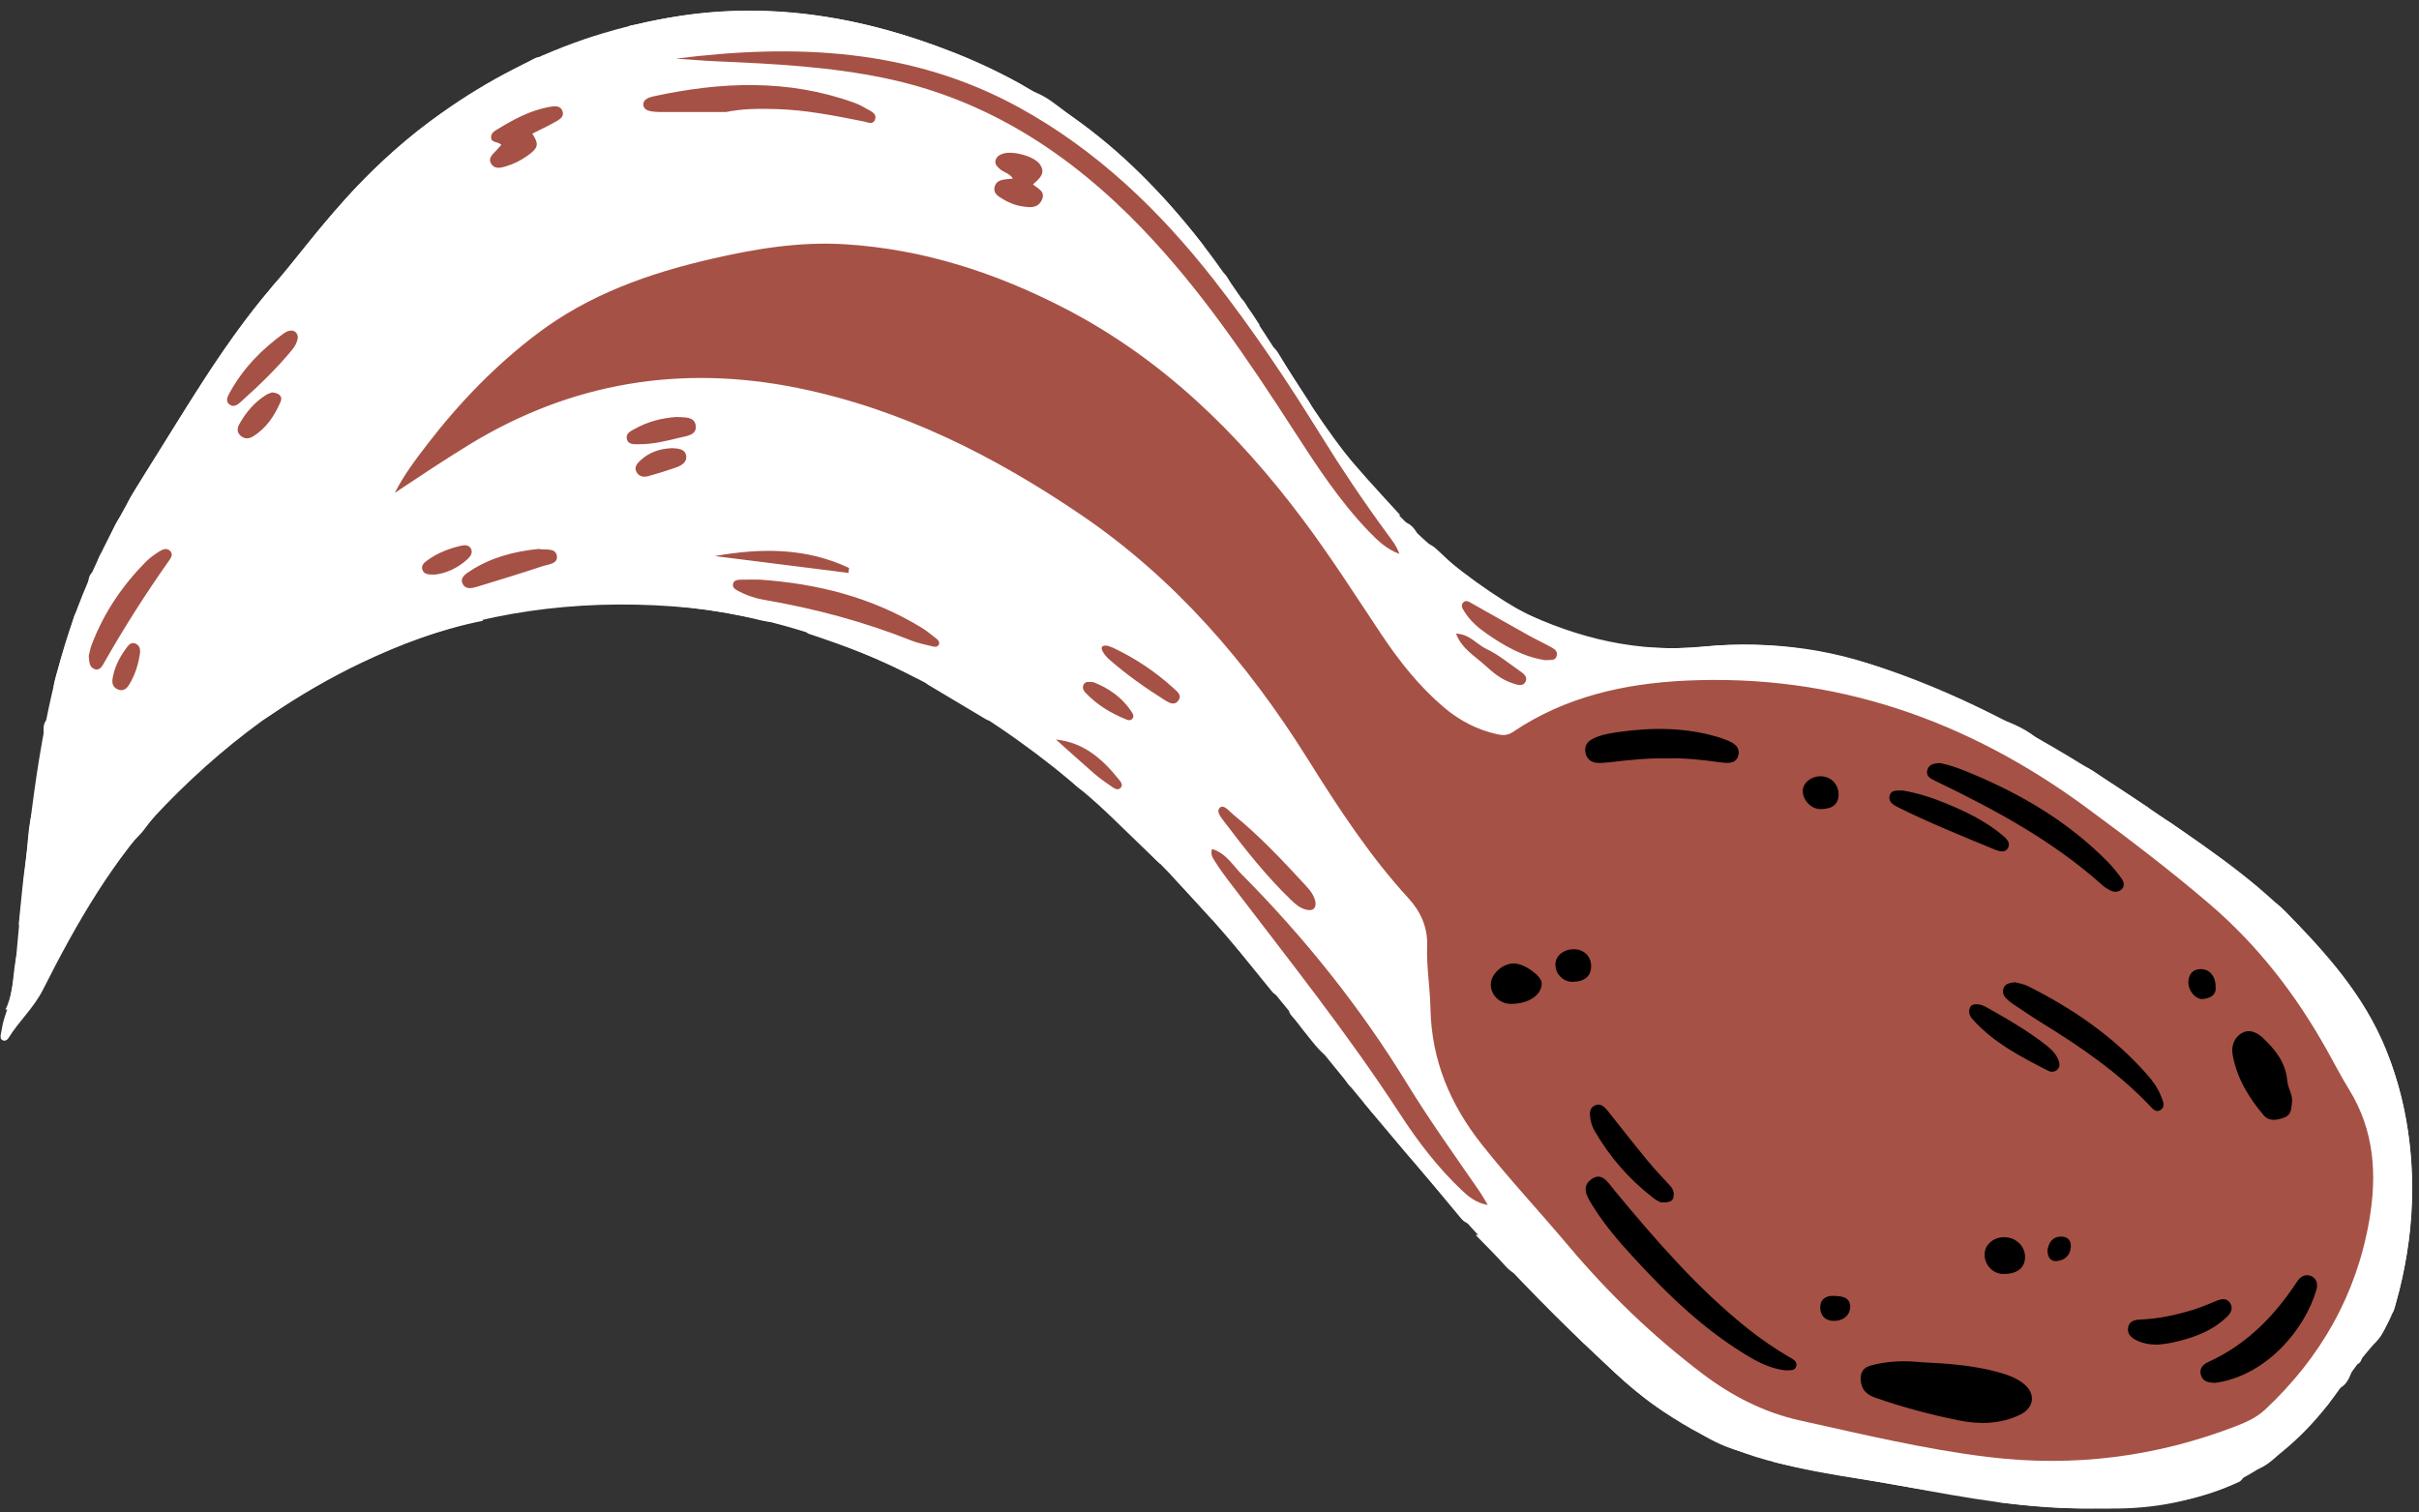 <?xml version="1.0" encoding="UTF-8" standalone="no"?><svg xmlns="http://www.w3.org/2000/svg" xmlns:xlink="http://www.w3.org/1999/xlink" fill="#000000" height="313.6" preserveAspectRatio="xMidYMid meet" version="1" viewBox="-0.1 -2.2 501.5 313.6" width="501.5" zoomAndPan="magnify"><rect x="-0.1" y="-2.2" width="501.5" height="313.6" fill="#333333" stroke="none"/><g id="change1_1"><path d="M496.54,268.17c-0.98,3.45-2.8,6.43-5.2,9.17c-3.16,3.6-5.69,7.71-8.63,11.51 c-12.1,15.63-28.07,22.49-47.59,21.72c-0.4-0.02-0.79,0-1.19,0c-13.28,0.3-26.24-2.15-39.21-4.53c-8.74-1.6-17.54-2.81-26.2-4.86 c-12.78-3.04-23.63-9.5-33.26-18.24c-18.11-16.43-34.37-34.57-50.02-53.33c-12.07-14.46-23.53-29.42-36.13-43.43 c-16.96-18.85-35.74-35.47-58.38-47.32c-16.07-8.41-33.03-13.98-51.19-15.31c-41.6-3.04-76.48,11.52-105.28,41.11 c-10.83,11.13-18.51,24.61-25.47,38.4c-1.9,3.76-4.96,6.48-7.1,9.95c-0.24,0.4-0.68,0.74-1.21,0.52c-0.55-0.23-0.49-0.81-0.41-1.24 c0.23-1.24,0.42-2.52,0.84-3.7c2.11-6,2.27-12.29,2.91-18.52c1.96-18.79,3.61-37.64,8.75-55.93c4.05-14.42,10.73-27.63,18.71-40.26 c7.89-12.49,15.35-25.27,24.98-36.57c6.9-8.1,13.21-16.72,20.9-24.14c17.9-17.28,39.01-28.24,63.64-32.06 c19.51-3.02,38.24,0.34,56.5,7.44c22.67,8.81,40.25,23.88,54.46,43.29c7.33,10.01,13.74,20.63,20.6,30.95 c10.48,15.77,23.34,29.47,39.38,39.61c12.51,7.91,26.53,10.93,41.47,9.46c13.97-1.37,27.48,0.93,40.68,5.76 c18.11,6.62,34.57,16.24,50.43,27.01c10.91,7.4,21.98,14.62,31.25,24.13c8.19,8.41,15.69,17.37,19.73,28.63 C501.29,234.16,501.4,251.12,496.54,268.17z" fill="#ffffff"/></g><g id="change2_1"><path d="M125.45,4.84c-0.02,0-0.05,0.01-0.07,0.01c0.01-0.01,0.03-0.03,0.04-0.04L125.45,4.84z M499.87,247.35c-0.24,7.08-1.33,14.01-3.28,20.81c-0.23,0.81-0.34,1.68-1.03,2.28c-1.14,2.83-2.13,5.72-5.26,7.18 c-1,0.46-0.29,2.29-1.51,2.98c-0.07-0.02-0.26-0.02-0.3-0.1c-1.74-3.59-3.36-4.5-7.54-4.26c-0.68,0.04-1.32,0.04-1.17,1.01 c0.21,1.33-0.23,3.04,1.74,3.43c2.01,0.4,4.05,0.7,6.08,1.04c-1.04,3.34-2.2,4.31-5.53,4.64c-0.31,0.03-0.67-0.02-0.69,0.43 c-0.02,0.51,0.19,1.11,0.62,1.18c1.37,0.19,0.81,0.76,0.32,1.3c-1.38,1.54-2.73,3.1-4.18,4.56c-1.05,1.06-2.43,0.49-3.64,0.37 c-7.42-0.74-14.84-1.6-22.26-2.33c-8.22-0.8-16.44-1.62-24.67-2.22c-11.72-0.87-23.45-1.75-35.22-1.55c-0.93,0.02-1.87,0-2.81,0.19 c28.38,2.49,56.79,4.57,85.52,8.56c-2.83,2.4-4.89,5.34-8.45,5.97c-1.56,0.28-1.38,1.74-2.56,2.29c-3.49,1.62-7.06,2.86-10.81,3.64 c-13.12,2.73-26.28,2.1-39.46,0.52c9.72-0.24,19.41,0.83,29.13,0.7c-3.86-1.06-7.85-0.9-11.77-1.23 c-6.01-0.51-12.07-1.12-18.08-0.91c-9.23,0.32-18.06-1.9-27.04-3.27c-6.26-0.96-12.51-2.04-18.71-3.69 c0.66-0.76,1.68,0.13,2.7-1.21c-6.58,0.41-12.26-1.25-17.6-4.61c1.74-0.73,3.9,0.93,5.39-1.42c-2.63-0.25-5.1-0.47-7.57-0.72 c-0.7-0.07-1.5-0.03-2.08-0.36c-6.63-3.69-12.23-8.66-17.82-14.36c4.27,0.34,8.09,0.67,11.92,0.93c4.59,0.32,9.18,0.62,13.78,0.84 c11.18,0.54,22.32,1.4,33.43,2.77c2.28,0.28,4.58,0.32,6.87,0.47c5.83,0.4,11.65,0.8,17.48,1.2c-5.82-0.74-11.6-1.81-17.47-1.95 c-10.24-1.31-20.53-2.09-30.81-2.89c-11.71-0.91-23.44-1.68-35.16-2.51c-0.9-0.06-1.73-0.26-2.38-0.94 c-3.91-4.06-7.81-8.12-11.84-12.31c2.09-0.16,4.3-0.33,6.51-0.5c0-0.15,0.01-0.3,0.01-0.45c-1.92-0.15-3.85-0.49-5.76-0.39 c-2.11,0.11-3.6-0.64-4.96-2.18c-1.82-2.07-3.81-3.99-6.12-6.38c7.74-0.34,14.95,0.14,22.42-0.46c-1.02-1.31-2.05-1-2.95-1.03 c-6.35-0.23-12.7-0.43-19.06-0.62c-1.3-0.04-2.48-0.18-3.41-1.3c-5.21-6.3-10.47-12.57-15.7-18.86c-0.14-0.16-0.18-0.4-0.25-0.56 c0.71-1.15,3.08-0.02,2.82-1.48c-0.22-1.23-2.04-0.24-3.08-0.15c-2.02,0.16-2.42-1.41-3.96-2.94c6.71-0.4,12.77-0.77,18.83-1.13 c-0.02-0.17-0.03-0.34-0.05-0.52c-6.22-0.36-12.45-0.76-18.67-1.07c-2.73-0.14-2.73-0.05-4.46-2.83c3.86,0.29,7.53,0.55,11.2,0.43 c4.7,0.69,9.45,0.63,14.17,0.92c6.41,0.39,12.82,0.68,19.22,1.06c1.43,0.09,2.84,0.52,4.49,0.22c-1.21-0.93-2.36-1.24-3.67-1.29 c-11.41-0.44-22.81-0.93-34.22-1.4c-0.38-0.39-1.08-0.77-1.1-1.19c-0.16-2.77-2.06-2.14-3.71-2c-9.05,0.77-9.05,0.78-14.62-6.28 c-0.74-0.93-1.43-1.91-2.23-2.79c-1.28-1.39-0.54-1.8,0.86-2.02c3.16-0.51,6.31-1.05,9.42-1.81c-4.04-0.18-8.08-0.37-12.12-0.54 c-0.87-0.04-1.69,0.02-2.35-0.8c-3.44-4.24-6.92-8.44-10.39-13.01c4.36,2.87,7.43-1.76,11.37-1.39c-0.66-0.81-1.43-0.73-2.18-0.71 c-3.25,0.1-6.5,0.18-9.75,0.33c-0.67,0.03-1.29,0.06-1.76-0.45c-2.73-2.96-5.45-5.93-8.32-9.06c0.77-0.2,1.28-0.33,1.83-0.47 c-0.46-0.99-1.5-1.08-2.31-1.49c-0.63-0.32-1.46,0.02-2.03-0.53c-4.03-3.9-8.06-7.8-12.14-11.75c1.28-0.89,2.72-0.39,4.02-0.96 c-1.09-0.69-2.17-1.36-3.35-1.17c-2.69,0.43-4.44-0.95-6.28-2.61c-3.76-3.4-7.83-6.43-11.98-9.72c2.35,0,4.7,0,7.05,0 c-3.24-2.3-6.45-4.31-10.53-3.26c-0.94,0.24-1.87,0.18-2.75-0.35c-3.87-2.33-7.75-4.64-11.63-6.94c-0.42-0.25-0.77-0.52-0.8-1.05 c-0.75-0.22-1.56-0.34-2.24-0.7c-6.95-3.7-14.3-6.4-21.74-8.89c-0.3-0.1-0.62-0.15-0.68-0.71c1.11-0.08,2.22-0.16,3.65-0.27 c-2.94-2.06-5.75-2.83-8.96-1.85c-1.3,0.4-2.61,0.34-3.97,0.01c-9.91-2.42-19.98-3.53-30.19-3.62c8.16-0.77,16.33-1.54,24.41-2.3 c-4.12-3.54-8.83-3.25-13.77-2.56c-7.84,1.09-15.73,1.85-23.6,2.77c-2.99,0.35-5.98,0.7-8.95,1.14c-2.6,0.38-4.58,1.97-6.5,3.62 c-0.3,0.78,0.94,0.37,0.79,1.03c-8.76,1.73-17.05,4.86-25.08,8.68c-6.6,3.14-12.9,6.82-18.95,10.91c-0.58,0.39-1.24,0.68-1.86,1.02 c-0.16,0.05-0.33,0.09-0.49,0.14c0.08-0.12,0.17-0.25,0.25-0.37c0,0,0,0,0,0c0.41-0.54,0.82-1.08,1.22-1.63 c0.15-0.16,0.3-0.33,0.44-0.49c0.14-0.19,0.28-0.37,0.41-0.56c0.19-0.06,0.48-0.15,0.29-0.38c-0.18-0.21-0.34,0.03-0.41,0.23 c-0.17,0.15-0.34,0.3-0.51,0.45c-0.18,0.14-0.36,0.28-0.54,0.42c-3.68,2.88-7.2,5.92-10.23,9.51c-0.86,1.02-1.84,1.99-2.89,2.81 c-4.48,3.5-8.29,7.64-11.59,12.23c-2.28,3.17-5.79,4.98-8.24,8c-6.98,8.6-12.74,17.99-18.4,27.46c-0.46,0.76-0.53,1.87-2.37,2.23 c2.23-4.5,1.22-9.31,3.05-13.54c3.69-8.51,7.55-16.93,11.33-25.4c0.27-0.61,0.82-1.16,0.64-2c-1.57,0.42-2.52,1.3-3.19,2.81 c-3.05,6.86-5.9,13.8-9.09,20.71c0.48-4.49,0.82-9,1.47-13.47c0.66-4.51,0.35-9.22,2.65-13.43c2.19-4.02,4.19-8.13,5.83-12.65 c-0.98,0.07-1.75,0.14-2.53,0.18c-0.77,0.04-2.09,0.89-2.17-0.19c-0.1-1.28-0.4-3.2,1.71-3.69c1.39-0.32,2.79-0.59,4.17-0.97 c1.22-0.33,2.68-0.64,0.85-2.21c-0.85-0.73-0.3-1.61-0.01-2.57c-0.6,0-1.06-0.05-1.51,0.01c-3.55,0.44-3.63,0.42-2.62-3.14 c1.12-3.97,2.45-7.88,3.61-11.84c0.39-1.31,1.16-1.94,2.47-2.19c2.41-0.46,4.79-1.18,7.22-1.48c3.46-0.43,5.9-2.29,7.94-5.1 c-3.47,0.47-7.12,0.01-10.2,2.26c-1.05,0.77-3.99,0.72-4.29-0.32c-0.32-1.12,0.18-2.48,1.39-2.92c1.25-0.46,0.01-0.72,0.08-0.93 c0.56-1.69,0.92-3.48,3.2-3.96c1.49-0.31,3.46,0.18,4.32-1.77c0.05-0.12,0.09-0.23,0.14-0.34c-0.1,0.05-0.21,0.11-0.31,0.16 c-1.52,0.17-3.03,0.34-4.81,0.53c0.94-2.05,1.6-3.88,2.95-5.34c2.54-0.55,5.19-0.64,7.59-1.78c-2.46-0.13-4.77,0.82-7.18,0.97 c0.85-2.42,2.34-4.49,3.69-6.62c8.38-13.27,16.12-26.97,26.33-39.01c1.06-1.25,1.86-2.75,3.87-2.76c0.74,0,1.43-0.63,1.84-1.38 c-0.31-0.76-1.2,0.02-1.59-0.67c9.78-12.72,20.33-24.68,34.02-33.51c5.14-3.32,10.38-6.41,15.82-9.19 c0.75-0.38,1.47-0.93,2.39-0.84c-0.19,0.39-0.39,0.78-0.61,1.22c1.75,0.59,2.86-0.52,3.96-1.48c2.88-2.51,6.24-3.93,9.98-4.48 c-1.34,1.17-2.67,2.34-4.01,3.51c-0.18,0.19-0.37,0.38-0.55,0.58c0.37,0.3,0.66,0.1,0.94-0.15c3.03-1.16,6.06-2.32,9.14-3.5 c0.1-0.92-1.3-0.9-1.04-1.61c0.27-0.76,1.18-0.65,1.84-0.81c20.8-5.05,41.15-3.17,61.14,4.04c6.5,2.34,12.82,5.1,18.97,8.51 c-0.78,0.74-1.76,0.07-2.8,0.9c5.79-0.9,9.24,2.92,13.06,5.59c10.38,7.23,19.09,16.25,26.86,26.2c0.92,1.18,1.45,2.39,0.45,3.66 c-0.94,1.19-2.24,0.97-3.48,0.39c-3.04-1.41-6.06-2.92-10.03-1.3c2.97,1.11,5.29,2.88,8.32,2.82c1.91-0.04,3.84,0.08,5.71-0.21 c2.99-0.47,4.34,1.14,5.32,3.66c-0.8,0.19-1.54,0.37-2.75,0.66c1.34,0.93,2.36,1.46,3.63,1.53c1.56,0.08,1.92,1.51,2.66,2.49 c0.75,1,1.4,2.08,2.27,3.4c-3.73,0.47-7.19,0.7-10.69,0.92c3.74,1.43,7.19,3.73,11.44,3.25c1.41-0.16,2.35,0.36,3.11,1.64 c2,3.34,4.11,6.61,6.24,9.87c0.93,1.42,0.84,2.06-1.04,2.11c-2.61,0.07-5.25-0.1-8.56,0.71c4.84,1.73,8.28,5.18,13.22,5.05 c0.81-0.02,1.54,0.04,2.12,0.77c4.08,5.06,8.49,9.83,13.31,15.08c-10.43,0.39-20.36,0.76-30.67,1.15c1.9,1.26,2.32,1.25,6.14,1.08 c8.01-0.35,16.03-0.57,24.04-0.94c1.84-0.08,2.93,0.69,3.92,2.36c-8.88,0.32-17.54,0.64-26.49,0.96c1.34,1.41,2.73,1.17,4.05,1.17 c7.63-0.03,15.26-0.05,22.89-0.15c1.46-0.02,2.57,0.41,3.62,1.4c1.93,1.83,3.96,3.55,5.8,5.86c-14.25,0-28.51,0-42.76,0 c-0.02,0.22-0.05,0.45-0.07,0.67c3.64,1.36,6.89,3.43,11.31,2.85c6.36-0.84,12.82-0.87,19.24-1.26c4.28-0.26,8.56-0.45,12.82-0.85 c1.85-0.17,3.23,0.32,4.75,2.05c-10.99,0.63-21.61,1.23-32.39,1.85c0.9,0.65,1.77,0.39,2.57,0.4c10.73,0.12,21.46,0.22,32.18,0.28 c1.39,0.01,2.61,0.31,3.87,0.92c12.02,5.76,24.5,8.77,38.02,7.47c14.34-1.37,28.36,0.47,41.77,6.34 c-39.24-2.41-78.4-4.87-117.69-4.2c0.79,0,1.57,0,2.36,0c13.43,0.05,26.84,0.69,40.23,1.58c7.35,0.49,14.66,1.51,21.98,2.33 c0.62,0.07,1.55,0.18,1.75,0.57c1.42,2.76,4.07,2.02,6.23,2.14c16.41,0.92,32.79,2.18,49.15,3.76c0.75,0.07,1.49,0.37,1.91-0.76 c0.5-1.37,1.87-1.35,2.83-0.83c5.9,3.19,12.99,3.56,18.4,7.87c0.34,0.28,0.77,0.46,1.41,0.83c-2.25,0.54-4.13-0.44-6.25-0.18 c2.7,2.56,5.52,4.23,9.16,4.18c3.09-0.04,5.86,0.86,8.42,2.72c3.33,2.41,6.84,4.56,10.83,7.19c-3.66-0.33-6.64-0.61-9.99-0.91 c1.19,1.38,2.31,1.9,3.74,1.98c2.22,0.12,4.43,0.38,6.65,0.57c1.62,0.14,3.05,0.65,4.39,1.62c5.98,4.28,12.03,8.45,17.91,13.31 c-2.25,0.69-4.24-0.42-6.45-0.1c1.09,1.36,2.51,1.24,3.71,1.22c3.32-0.07,5.81,1.2,8.13,3.6c6.69,6.94,13.23,13.98,17.9,22.49 C498.02,221.07,500.32,233.9,499.87,247.35z M22.24,115.39c-0.12-0.19-0.19-0.38-0.23-0.37c-0.28,0.04-0.55,0.12-0.82,0.19 c0.05,0.11,0.11,0.3,0.15,0.3C21.62,115.49,21.9,115.44,22.24,115.39z M320.2,238.48c-8.61,0.37-16.76-0.59-24.95-0.34 c7.89,1.96,15.78,3.86,24.11,3.41C318.94,240.54,319.04,239.53,320.2,238.48z M402.46,298.79c6.13,0.47,11.91,0.92,17.69,1.37 C414.39,299.34,408.64,298.36,402.46,298.79z M385.28,303.01c3.23,0.81,6.28,0.99,8.64,0.61 C391.58,303.61,388.58,302.56,385.28,303.01z M480.16,245.83c-0.11,0.05-1.28-0.75-1.23,0.67c0.08,2.14,1.79,1.99,3.25,2.21 c0.59,0.09,1.02,0,0.88-0.65C482.78,246.78,482.72,245.19,480.16,245.83z M478.62,217.86c0.48,1.73,0.14,3.72,1.65,5.08 C480.06,221.11,480.3,219.13,478.62,217.86z M476.13,259.92c1.3,1.35,3.06,0.8,4.56,1.23c0.1,0.03,0.4-0.26,0.43-0.43 c0.1-0.46-0.22-0.76-0.61-0.86C479.08,259.5,477.63,259.41,476.13,259.92z M476.61,276.19c-2.34-0.05-4.69-0.01-7.04-0.01 c0.06,1.85,1.18,2.5,2.69,2.76c1.39,0.24,2.78,0.51,4.17,0.73c0.67,0.11,1.97,0.81,1.73-0.4 C477.98,278.3,478.85,276.24,476.61,276.19z M460.4,265.15c0.54,0.07,1.45,0.46,1.62-0.38c0.21-1.01-0.77-1-1.46-1.09 c-3.14-0.39-6.27-0.86-9.43-1.1c-5.35-0.41-10.69-1.14-16.08-0.91c1.09,0.11,2.19,0.19,3.27,0.34 C445.69,263.06,453.04,264.13,460.4,265.15z M452.76,275.43c0,0.03,0,0.06,0,0.09c0.37-0.03,0.74-0.06,1.11-0.09 C453.5,275.43,453.13,275.43,452.76,275.43z M451.71,266.98c-32.6-4.88-65.38-7.69-98.33-8.51 C386.14,261.49,418.95,264.01,451.71,266.98z M409.92,270.12c8.16,0.79,16.29,2.3,24.54,1.52 C426.29,271.01,418.13,270.22,409.92,270.12z M451.53,189.27c0.19,0.03,0.37,0.05,0.56,0.08c-0.14-0.12-0.28-0.25-0.43-0.37 C451.62,189.07,451.57,189.17,451.53,189.27z M454.15,181.87c-1.62-1.62-3.74-1.12-6.15-1.62 C450.06,182.21,452.21,181.59,454.15,181.87z M436.59,195.49c-13.49-1.48-27.02-2.54-40.59-2.65c-22.32-0.18-44.64-0.46-66.95,0.38 c-1.1,0.04-3.04-0.82-3.08,1.1c-0.03,1.59,1.89,1.03,2.85,1.05c14.99,0.41,29.89,2.32,44.94,1.8c18.58-0.63,37.17,0.16,55.75,0.38 c0.79,0.01,1.58,0.13,2.37,0.16c8.54,0.34,17.08,0.67,25.77,1.01c-1.03-1.78-2.78-1.47-4.25-1.63 C447.8,196.5,442.18,196.1,436.59,195.49z M409.36,201.02c5.76,0.51,11.51,0.48,17.41,0.02 C420.88,200.85,415.12,200.71,409.36,201.02z M404.41,200.51c0,0.03,0,0.05,0,0.08c0.87,0,1.73,0,2.6,0 c0.02-0.03,0.03-0.05,0.05-0.08C406.18,200.51,405.3,200.51,404.41,200.51z M351.61,200.89c2.39,0.53,4.81,0.32,7.22,0 C356.43,200.89,354.02,200.89,351.61,200.89z M345.29,209.26c24.44-0.07,48.87,0.43,73.31,0.96 C394.17,209.29,369.75,207.61,345.29,209.26z M364.11,220.73c2.09,0,4.19,0,6.57,0C368.31,220.32,366.21,220.47,364.11,220.73z M333.59,222.65c2.2,2.05,3.83,3.23,6.54,3.04c11.48-0.8,23-0.49,33.2-0.79C361.17,223.78,347.69,223.24,333.59,222.65z M348.96,249.54c22.23,1.27,44.51,1.09,66.75,1.78C398.82,249.2,364.62,248.8,348.96,249.54z M444.72,225.82 c-12.56-1.01-25.12-2.02-37.68-3.03c-0.01,0.2-0.03,0.41-0.04,0.61C419.47,225.47,432.1,225.62,444.72,225.82z M417.47,228.14 c-2.28,0-4.55,0-6.83,0c0.01,0.06,0.02,0.13,0.04,0.19c2.26,0,4.53,0,6.79,0C417.47,228.26,417.47,228.2,417.47,228.14z M384.19,235.71c3.08,0.34,6.16,0.58,9.24,0.85c7.82,0.67,15.68,1.07,23.46,2.09c11.11,1.46,22.26,2.18,33.43,2.64 c1.23,0.05,2.5,0.23,1.55-1.97c2.49,3.63,5.98,1.73,8.78,2.27c2.91,0.56,6.01,0.13,9.02,0.13c0.01-0.29,0.01-0.57,0.02-0.86 C441.32,237.32,412.74,236.66,384.19,235.71z M455.69,235.82c4.24,0.25,8.4,1.36,12.69,1.04 C464.17,236.26,459.95,235.78,455.69,235.82z M467.62,221.25c0.21,0.28,0.91,0.42,1.3,0.31c0.56-0.16,0.39-0.76,0.28-1.21 c-0.28-1.14-0.61-2.26-0.89-3.4c-0.19-0.75-0.74-0.95-1.41-1.01c-0.32-0.03-0.74-0.04-0.65,0.4 C466.63,218,466.58,219.8,467.62,221.25z M466.56,252.93c1.82,0.49,3.75-0.01,5.6,0.6C470.4,252.64,468.46,253.01,466.56,252.93z M475.12,241.98c-0.93-0.78-2-0.94-3.35-0.9C472.73,242.83,474.01,242.03,475.12,241.98z M461.67,258.49 c-0.02,0.19-0.04,0.37-0.06,0.56c4.1,0.45,8.2,0.9,12.3,1.35c0.04-0.35,0.08-0.69,0.12-1.04 C469.91,259.07,465.79,258.78,461.67,258.49z M471.07,247.12c-0.06-1.3-0.34-2.16-1.58-2.22c-4.59-0.23-9.19-0.44-13.78-0.65 C460.65,246.32,465.89,246.27,471.07,247.12z M421.9,251.55c-1.48,0-2.96,0-4.44,0c0,0.04,0,0.08,0,0.12c1.48,0,2.96,0,4.44,0 C421.9,251.62,421.9,251.59,421.9,251.55z M455.49,275.94c2.08,0.37,4.15,0.77,6.23,1.12c2.12,0.35,4.24,0.66,6.47,1 c-0.32-1.33-0.64-2.27-2.01-2.26c-3.55,0.03-7.11,0.01-10.66,0.01C455.5,275.86,455.5,275.9,455.49,275.94z M474.53,267.55 c0.43,0.07,1.26,0.44,1.25-0.48c-0.01-0.56-0.18-1.25-1.02-1.38c-3.64-0.55-7.25-1.37-10.98-1.48c-0.07,1.22,0.63,1.52,1.45,1.68 C468.33,266.46,471.42,267.03,474.53,267.55z M476.85,247.22c-0.16-0.93-0.27-2.2-1.77-2c-0.74,0.1-2-0.56-2.14,0.56 c-0.23,1.96,1.5,1.77,2.77,1.96C476.23,247.86,477,248.12,476.85,247.22z M470.37,217.11c0.21,3.54,1.43,4.82,5.01,5.25 c0.38,0.05,0.75,0.14,1.42,0.27c-0.33-1.71-0.57-3.11-0.88-4.49c-0.3-1.34-4.29-2.71-5.34-1.88 C470.27,216.52,470.35,216.81,470.37,217.11z M466.08,199.16c1.39,0,2.77,0,4.16,0C468.88,198.98,467.52,198.16,466.08,199.16z M463.76,189.03c0.01,2.72,1.41,3.71,3.87,2.75C466.34,190.83,465.24,189.69,463.76,189.03z M421.58,213.56 c-5.95-0.24-11.9-0.29-17.85-0.58c-6.55-0.31-13.12-0.07-20.28-0.07c8.89,0.77,17.19,1.43,25.47,2.21 c8.76,0.83,17.52,1.73,26.27,2.67c9.06,0.97,18.11,2.06,27.17,3.03c2.71,0.29,2.8,0.17,2.06-2.55c-0.3-1.12-0.02-2.61-2.18-2.72 C448.7,214.85,435.15,214.1,421.58,213.56z M453.95,187.53c-0.46-0.1-1.06-0.27-1.72,0.38c-0.48,0.25,2.91,1.48-0.05,1.47 c0.97,1.53,3.67,2.45,5.45,1.92c0.47-0.14,0.74-0.39,0.55-0.8C457.35,188.71,455.76,187.92,453.95,187.53z M446.54,172.8 c2.54,1.97,5.25,1.57,7.82,1.8c0.34,0.03,0.6-0.21,0.57-0.57c-0.05-0.61-0.55-0.75-1.02-0.74 C451.57,173.3,449.28,172.5,446.54,172.8z M442.18,186.55c-2.3,0-4.59-0.3-6.89-0.43c-15.69-0.89-31.4-1.64-47.11-1.89 c-15.17-0.25-30.35-0.08-45.53-0.09c-0.88,0-1.76,0-2.64,0c36.04,1.77,72.04,3.71,108.45,6.33 C446.63,188.1,444.95,186.55,442.18,186.55z M432.5,171.51c3.15,1.94,6.71,1.25,10.07,1.78 C439.54,170.93,435.9,171.78,432.5,171.51z M423.52,163.2c2.28,3.53,5.77,1.6,8.85,3.04C429.84,162.76,426.58,164.03,423.52,163.2z M416.47,162.63c-7.75-0.58-15.5-1.25-23.24-1.96c-12.65-1.15-25.31-2.05-37.98-2.79c-6.34-0.37-12.67-0.96-19.01-1.22 c-7.29-0.3-14.57-1.01-21.9-0.51c1.11,0.34,2.27,0.52,3.37,0.85c1.35,0.41,2.95,0.54,3.8,1.78c0.67,0.98,1.46,1.02,2.42,1.06 c5.23,0.25,10.47,0.56,15.7,0.8c18.41,0.84,36.81,1.62,55.22,2.52c8.4,0.41,16.79,1.07,25.43,1.63 C419.34,163.29,418.13,162.75,416.47,162.63z M410.03,150.65c1.55,1.88,2.93,4.04,6.32,3.72 C414.01,152.85,412.29,151.29,410.03,150.65z M305.68,148.68c33.6,0.23,67.89,1.86,102.15,4.74c-1.4-1.41-2.21-3.38-4.37-3.59 c-3.55-0.34-7.1-0.68-10.66-0.96c-8.77-0.69-17.55-1.32-26.33-2.04c-12.49-1.03-25-1.83-37.52-2.41c-0.43-0.02-1.13-0.33-1.19,0.33 c-0.24,2.68-2.4,2.46-4.08,2.61C317.45,147.91,311.2,148.29,305.68,148.68z M318.87,145.35c-19.97-1.91-55.83-2.1-60.93-0.49 c5.71,3.31,7.49,3.74,12.26,3.44c10.85-0.66,21.7-1.24,32.54-1.88C308.12,146.1,313.49,145.71,318.87,145.35z M239.88,136.49 c1.87,1.17,3.13,1.9,4.72,1.9c12.54-0.01,25.09-0.02,37.62-0.7c3.69-0.2,7.4-0.13,11.08-0.55 C275.72,136.17,258.14,136.5,239.88,136.49z M251.37,129.66c-8.72-0.46-17.44-0.38-26.75,0.14 C227.11,130.88,247.83,130.8,251.37,129.66z M218.92,138.79c4.42,0,8.83,0,13.25,0C227.73,136.21,223.32,138.29,218.92,138.79z M260.08,129.41c-0.03,0.24-0.05,0.48-0.08,0.73c12.31,0.42,24.63-0.74,36.94-0.73C284.66,129.41,272.37,129.41,260.08,129.41z M260.28,121.56c-7.89-5.49-16.64-3.53-25.25-2.99c4.1,1.59,7.66,4.6,12.53,4.01C251.79,122.07,256.06,121.89,260.28,121.56z M120.11,90.49c-4.57,0.73-8.89,1.41-13.8,2.19C111.07,94.31,118.32,93.13,120.11,90.49z M114.29,102.45 c1.37-0.17,2.65-0.32,4.32-0.53C116.8,101.07,115.39,100.13,114.29,102.45z M104.32,57.07c0.58,0.18,1.09,0.18,1.55-0.22 c1.69-1.49,3.38-2.99,5.27-4.67c-7.41,0.39-11.33,1.35-12.7,3.09C100.42,55.87,102.38,56.45,104.32,57.07z M94.08,62.86 c2.44,1.21,4.15,1.72,5.42-0.86C97.79,62.27,96.27,62.51,94.08,62.86z M102.02,63.42c-0.39,0.1-0.89,0.54-0.76,0.66 c0.48,0.45,0.71-0.17,1.02-0.42c1.19-0.46,2.28-1.05,3.34-2.23C103.59,61.13,102.91,62.45,102.02,63.42z M100.59,77.6 c4.47,2.11,5.85,1.85,9.74-1.74C107.08,76.6,103.85,76.47,100.59,77.6z M114.62,69c2.12-0.61,4.93,0.4,6.27-2.63 C118.42,66.51,116.49,67.66,114.62,69z M126.87,58.35c-2.97,0.76-6.47-0.33-8.97,2.46C121.91,63.29,124.09,59.76,126.87,58.35z M123.38,77.58c-1.66-0.86-3.34-2.57-4.92,0C120.2,77.58,121.79,77.58,123.38,77.58z M120.52,96.97 c7.23,4.14,14.89,3.83,23.16,2.05c-3.44-1.34-6.51-2.23-9.29-3.69c-4.03-2.12-7.86-0.51-11.75,0.09 C121.73,95.56,120.95,96.24,120.52,96.97z M146.97,48.2c-1.35,0.02-2.13,0.89-2.97,1.7c-0.32,0.31-0.79,0.8-0.09,1.07 c1.21,0.47,2.49,1.19,3.79,0.27c1.39-0.99,2.72-2.05,4.54-3.43C150.09,47.98,148.53,48.17,146.97,48.2z M158.61,42.8 c-3.15-1.68-4.8-1.5-6.98,1C153.87,43.11,156.33,43.81,158.61,42.8z M170.91,53.67c-2.96,1.56-6.39-0.55-8.86,2.42 C166.28,58.13,168.01,57.68,170.91,53.67z M163,63.71c3.37-0.27,6.28-0.16,9.55-1C169.16,61.91,166.15,60.17,163,63.71z M154.62,71.3c7.1,4.28,14.62,2.62,22.12,1.71c-2.37-1.18-4.6-2.9-7.33-2.79C164.49,70.42,159.57,70.93,154.62,71.3z M156.05,57.88 c-3.51-0.84-6.64-2.71-10.96-1.62c2.91,1.15,5.2,1.97,7.42,2.96C154.03,59.9,155.06,59.59,156.05,57.88z M137.28,88.44 c4.76,1.9,9.31-0.26,13.94-0.74C146.5,86.69,141.9,87.85,137.28,88.44z M143.95,74.56c-2.2-1.38-2.81,0.59-4.03,1.61 C141.76,76.61,142.83,75.74,143.95,74.56z M139.6,61.02c2.15,0.21,4.22,0.08,6.47-0.58C141.71,58.42,141.71,58.42,139.6,61.02z M148.39,42.51c-3.63-0.07-6.88-0.35-9.51,3.11C142.16,44.29,145.68,45.69,148.39,42.51z M133.63,65.87 c5.96,0.59,11.51,0.55,16.65-2.43C145.54,62.83,134.97,64.43,133.63,65.87z M138.54,57.63c-0.36-0.7-1.27-0.52-1.92-0.23 c-2.3,1.04-4.37,2.41-6.15,4.47c3.12,0.53,5.03-1.35,7.05-2.91C137.96,58.62,138.92,58.36,138.54,57.63z M129.49,73.65 c8.77,2.67,6.18,3.05,10.44-1.08C136.11,72.71,132.93,72.97,129.49,73.65z M157.23,97.5c-4.68-1.39-9.37-2.73-14.03-4.2 c-1.68-0.53-3.25-0.72-5.37,0.14C144.52,95.06,149.95,100.02,157.23,97.5z M172.79,96.19c-9.14-4.8-12.45-5.42-23.72-4.39 C156.82,95.94,168.91,98.12,172.79,96.19z M178.32,94.63c2.72,1.23,5.34,0.88,8.5,0.09c-5.2-1.64-9.93-3.1-14.65-4.63 c-1.33-0.43-2.58-0.49-4.39,0.21C171.63,91.86,175.02,93.14,178.32,94.63z M201.83,68.29c2.93,1.05,5.68,2.94,8.77,2.68 c4.81-0.39,9.66-0.05,15.06-1.04c-2.86-0.91-4.77-2.67-7.21-2.59C212.9,67.55,207.37,67.96,201.83,68.29z M223.1,59.82 c-4.58-2.24-9.18-0.52-13.99-0.62C211.41,60.57,216.58,60.75,223.1,59.82z M179.37,89.33c5.02,1.62,10.05,3.24,15.07,4.86 C187.83,90.39,182.52,88.66,179.37,89.33z M185.78,72.5c4.68-0.18,9.35-0.59,14.23-0.91c-6.98-4.04-14.11-2.37-21.2-1.7 C181.12,70.86,183.17,72.61,185.78,72.5z M187.53,98.1c4.63,3.52,9.8,3.26,15.2,2.24C197.96,97.69,193.67,97.07,187.53,98.1z M210.2,92.18c-6.68-1.48-12.54-5.65-19.62-3.85C196.78,90.81,202.59,95.23,210.2,92.18z M203.87,112.75c-2.27,0-4.54,0-6.82,0 c-0.02,0.08-0.03,0.16-0.05,0.24c2.29,0,4.58,0,6.87,0C203.87,112.91,203.87,112.83,203.87,112.75z M219.66,91.76 c-5.63-4.08-10.59-5.47-15.81-4.55C209.41,88.7,214.26,91.12,219.66,91.76z M210.58,96.55c5.08,4.15,11.02,2.09,16.97,2.08 C222.03,95.08,216.23,95.83,210.58,96.55z M230.62,91.08c7.82-0.56,15.64-1.09,24.17-1.69c-5.09-1.75-9.56-3.3-14.04-4.8 c-0.5-0.17-1.1-0.1-1.65-0.07c-4.9,0.3-9.81,0.48-14.69,0.99c-2.61,0.27-5.26,0.22-7.9,0.75c2.47,1.34,5.05,2.33,7.46,3.63 C226.1,91.06,228.29,91.25,230.62,91.08z M208.88,55.08c-4.92-1.78-9.75-3.69-15.01-2.37C198.35,55.98,203.45,56.23,208.88,55.08z M177.62,60.92c8.59,2.43,17.11-0.34,25.66-0.43C194.71,58.97,186.18,60.87,177.62,60.92z M173.62,99.57 c4.18,1.31,8.16,3.49,13.03,2.25C182.46,99.56,178.4,97.8,173.62,99.57z M197.38,110.19c-5.77-1.34-10.76,0.29-15.85,0.43 C182.86,111.5,192.14,111.17,197.38,110.19z M180.75,116.91c2.78,1.91,5.45,1.41,8.4,0.82 C186.4,115.96,183.66,117.26,180.75,116.91z M213.74,116.15c-6.49-2.1-12.94,0.2-19.42,0.23 C200.82,118.19,207.28,116.55,213.74,116.15z M193.77,121.91c4.68,1.18,8.31,3.69,12.72,3.27 C202.47,124.02,199.21,120.16,193.77,121.91z M226.23,108.43c-4.81-1.49-9.67-0.25-14.52,0.16 C216.52,109.96,221.37,108.21,226.23,108.43z M219.28,111.73c4.78-0.42,9.59,0.18,14.34-0.69 C228.8,110.51,224.05,111.27,219.28,111.73z M225.85,114.1c0.01,0.31,0.02,0.62,0.02,0.93c5.29,0.77,10.54-0.88,15.74-0.93 C236.36,114.1,231.11,114.1,225.85,114.1z M251.3,107.03c-5.38-1.18-10.75-0.39-16.11,0.18 C240.56,108.57,245.95,107.13,251.3,107.03z M242.77,110.73c5.79,0,11.59,0,17.38,0c0.04-0.24,0.07-0.47,0.11-0.71 C254.44,109.19,248.61,109.82,242.77,110.73z M273.31,96.45c-2.95-1.25-5.59-3.11-8.94-2.92c-7.2,0.42-14.41,0.66-21.61,1.02 c-2.22,0.11-4.43,0.36-6.9,0.56c3.25,1.88,6.27,3.28,9.9,2.35c1.2-0.31,2.53-0.1,3.79-0.14C257.48,97.04,265.39,96.75,273.31,96.45 z M249.23,84.35c5.59,1.56,10.6,4.35,16.35,4.57C260.46,86.61,255.97,82.18,249.23,84.35z M249.4,69.39 c-2.85-1.04-5.46-2.88-8.55-3.02c-4.73-0.22-9.43,0.7-14.2,0.62c2.09,1.33,4.25,3.01,6.6,2.91 C238.61,69.65,243.99,69.84,249.4,69.39z M229.91,58.11c3.28,1.81,10.08,2.14,19.17,1.08C242.69,56.21,236.43,58.75,229.91,58.11z M235.71,53.62c-3.34-1-5.76-2.96-8.67-2.89c-6,0.15-11.99,0.62-18.69,1c4.93,1.29,8.8,3.56,13.62,2.84 C226.28,53.93,230.75,54.54,235.71,53.62z M217.58,43.14c5.93,3.48,9.9,4.35,13.45,2.8C226.49,44.63,222.51,41.62,217.58,43.14z M188.05,44.95c9.55,5.63,19.81,1.97,29.85,1.97c-3.43-1.26-6.49-3.64-10.3-3.41C201.05,43.91,194.51,44.47,188.05,44.95z M187.53,25.64c1.47,0,2.66,0,4.58,0C190.25,24.9,189.03,24.3,187.53,25.64z M183.11,48.3c1.96,1.35,3.84,0.75,5.66,0.61 C187.01,48.61,185.42,46.91,183.11,48.3z M170.35,58.24c7.68-0.66,15.03-1.29,22.72-1.95C185.77,51.57,175.07,52.21,170.35,58.24z M177.48,46.08c1.1,0.3,2.09,1.78,3.68,0.47C179.86,46.16,178.8,45.57,177.48,46.08z M168.38,50.89c2.78-0.29,5.55-0.58,8.96-0.93 C172,47.01,170.43,47.25,168.38,50.89z M169.11,46.45c-6.86,0.64-13.68-0.38-18.24,6.07c3.18-0.01,6.21-0.95,9.19-0.8 C164.32,51.93,166.19,48.99,169.11,46.45z M153.3,4.65c1.12,0.87,2.5,1,3.75,1.45c1.02,0.36,2.06,0.99,3.2,0.51 c0.41-0.17,1.23-0.37,0.54-1.14C159.65,4.18,155.09,3.67,153.3,4.65z M145.92,25.65c2.64,0,5.27,0,7.91,0 C151.18,25.01,148.55,25.27,145.92,25.65z M140.19,10.34c2.59,0,5.04,0,7.49,0C145.18,8.95,142.71,7.9,140.19,10.34z M137.15,26.05 c1.55-0.16,3.13,0.3,4.56-0.51C140.17,25.6,138.54,24.91,137.15,26.05z M136.47,37.49c2.26,0.38,4.16,0.03,6.04-0.64 C140.55,37.05,138.6,37.26,136.47,37.49z M123.31,44.84c4.47,1.96,8.83,2.82,13.24-1.49C131.73,43.61,127.49,43.91,123.31,44.84z M110.07,56.72c5.23,0.84,8.68-3.11,13.31-4.74C117.27,49.57,113.75,51.83,110.07,56.72z M105.56,49.62c2.96,0,5.64-0.67,8.45-1.06 C109.06,46.15,108.58,46.2,105.56,49.62z M96.29,50.41c4.25,0.97,6.33-1.87,9.31-4.01C101.44,46.06,99.16,48.49,96.29,50.41z M84.11,59.46c4.43,0.58,7.31-1.68,10.16-4.51C89.93,54.52,86.9,56.49,84.11,59.46z M71.04,66.84c-2.73-0.04-5.33,0.5-7.79,1.68 C65.85,67.97,68.84,69.16,71.04,66.84z M69.48,107.93c-0.03,0.02-0.02,0.08-0.03,0.12c0.04-0.06,0.08-0.11,0.12-0.17 C69.54,107.89,69.5,107.91,69.48,107.93z M58.45,87.53c3.37-0.23,6.78-0.29,9.89-1.84C65.04,86.3,61.47,85.57,58.45,87.53z M60.87,114.46c4.42-1.26,9.46-0.38,13.2-4.02C69.56,111.39,64.32,109.98,60.87,114.46z M82.07,102.63 c-5.05-0.11-8.96,1.96-12.39,5.17C74.44,107.8,79.16,107.7,82.07,102.63z M83.5,56.47c-4,0.66-8.28,0.53-11.11,4.53 C76.65,60.54,81.03,60.88,83.5,56.47z M76.05,67.17c2.17,0.22,3.87-0.36,5.15-2.11C79.4,65.37,77.26,64.91,76.05,67.17z M89.88,70.75c-1.8,0.28-3.51,0.55-5.21,0.82c-1.64,0.26-3.3,0.44-4.91,0.79c-1.55,0.34-3.38-0.07-4.79,1.49 C81.6,74.17,88.24,72.79,89.88,70.75z M89.34,65.66c-1.92-0.66-3.54-1.56-5.12,0.58C86.01,66.49,87.5,65.95,89.34,65.66z M83.5,81.09c1.89,0.16,3.75,0.23,5.02-1.8C86.43,79.01,84.89,79.85,83.5,81.09z M85.06,105.56c0.48,0.44,0.7-0.17,1-0.42 c2.54-1.53,5.07-3.05,8.02-4.82c-4.09-0.09-6.14,2.32-8.27,4.6C85.42,105.01,84.93,105.45,85.06,105.56z M83.11,52.33 c6.93-0.96,7.05-1.01,9.09-3.96C88.11,48.17,86.28,48.94,83.11,52.33z M72.25,53.74c2.16-0.65,3.13-1.77,4.05-2.97 C74.92,51.3,73.71,52.09,72.25,53.74z M60.82,62.4c2.55,0,4.3-0.81,5.44-2.73C63.9,59.3,62.53,60.82,60.82,62.4z M58.07,72.89 c2.56-0.65,5.44,0.11,7.72-1.77C63.09,71.16,60.36,71.04,58.07,72.89z M55.95,110.09c3.24-0.28,5.24-2.43,8.08-4.02 C60.37,106.12,57.98,107.53,55.95,110.09z M35.55,119.07c1.6-0.89,3.01-1.98,4.55-3.73c-2.58,0.4-3.56,2.12-4.88,3.38 c-0.43,0.22-0.92,0.39-0.86,1.01C34.91,119.78,35.26,119.48,35.55,119.07z M42.52,111.98c2.41,0.26,3.39-1.36,4.87-2.6 C45.28,109.34,44.19,110.7,42.52,111.98z M45.47,106.01c-2.36,0.31-4.81,0.19-6.98,1.61C40.86,107.38,43.26,107.1,45.47,106.01z M46.46,88.41c-3.07,0.89-6.91-0.78-9.21,2.69C40.5,90.83,43.92,91.1,46.46,88.41z M37.03,91.34c0.04-0.05,0.07-0.11,0.11-0.16 c-0.03,0.01-0.06,0.02-0.08,0.04C37.03,91.25,37.04,91.3,37.03,91.34z M39.34,111.38c-3.87,0.56-7.8,0.9-11.3,2.86 C31.89,113.59,36.04,114.14,39.34,111.38z M33.91,119.82c0.03,0.07,0.07,0.15,0.1,0.22c0.09-0.09,0.19-0.18,0.28-0.27 C34.16,119.79,34.04,119.81,33.91,119.82z M30.08,142.18c2.41-0.93,3.85-2.4,4.56-4.67C31.66,137.53,31.6,137.58,30.08,142.18z M26.87,156.75c0.02,0.02,0.39-0.29,0.59-0.45c2.59-3.17,5.18-6.34,8.01-9.8c-1.87,0.05-3.32-0.06-4.14,1.46 c-1.43,2.64-2.84,5.29-4.25,7.94C26.81,156.14,26.52,156.38,26.87,156.75z M21.18,152.29c0.31,0.21,0.34-0.25,0.46-0.46 c0.94-0.51,1.82-1.08,2.23-2.58c-1.31,0.68-2.3,1.11-2.43,2.42C21.15,151.81,20.92,152.11,21.18,152.29z M17.65,154.01 c0.19-0.37,0.94-0.94,0.02-1.31c-0.59-0.24-1.07,0.17-1.31,0.71c-0.72,1.63-1.39,3.27-2.34,5.5 C16.3,157.54,16.78,155.64,17.65,154.01z M20.3,157.19c-2.98,2.06-3.57,2.89-4.31,5.82C19.16,162.32,19.26,159.39,20.3,157.19z M33.03,156.11c-0.05,0.11-0.1,0.23-0.14,0.34c-3.05,0.93-5.3,2.76-7.15,5.41c-5.19,7.48-10.32,14.98-14.35,23.17 c-0.32,0.22-0.55,0.47-0.23,0.87c0.19-0.19,0.38-0.38,0.56-0.57c2.93-3.35,5.19-7.17,7.69-10.81c4.25-6.21,9.06-11.99,13.5-18.05 C33.04,156.38,33.46,156.38,33.03,156.11z M40.32,145.67c-4.3,0.87-5.37,4.95-7.91,7.59C36.5,152.22,38.74,149.29,40.32,145.67z M47.26,135.52c-1.2,1.3-2.41,2.59-3.61,3.89C46.08,139.24,46.51,137.25,47.26,135.52z M47.45,131.08c-2.62,0.91-5.13,0.65-7.1,2.3 C42.73,133.14,45.31,133.53,47.45,131.08z M51.63,72.66c-2.4,0.53-5.01-0.06-6.8,3.05C47.44,74.67,50.15,75.38,51.63,72.66z M51.31,116.36c3.47-0.1,5.35-1.77,7.73-3.99C55.8,113.02,54.02,114.89,51.31,116.36z M53.25,120.03 c4.83-1.16,10.2-0.06,14.47-3.29C62.83,117.69,57.79,117.86,53.25,120.03z M59.75,130.58c2.3,0.57,3.3-1.02,4.92-2.75 C62.36,128.43,60.3,128.16,59.75,130.58z M59.02,133.76c-3.32-0.22-3.85,2.28-5.09,3.92C56.29,137.39,57.19,135.34,59.02,133.76z M66.53,132.82c-3.91-0.46-5.92,1.45-7.84,4.17C61.97,136.77,63.76,134.5,66.53,132.82z M74.18,126.61 c-4.94,0.09-6.37,0.38-7.55,3.1C69.65,129.99,72.11,128.93,74.18,126.61z M94.22,123.7c-3.8-0.49-5.94,1.03-7.94,3.79 C89.36,126.86,91.41,125.14,94.22,123.7z M98.88,110.6c-6.13,1.14-11.85,2.29-17.6,3.25c-3.04,0.51-6,1.06-8.64,3.66 c6.65-1,12.86-2.06,19.11-2.8C94.61,114.37,96.88,113.42,98.88,110.6z M103.05,106.82c-0.04-0.2-0.08-0.41-0.12-0.61 c-6,1.49-12.48,0.56-18.12,3.92C90.9,109.03,96.97,107.93,103.05,106.82z M111.29,99.15c-2.2-0.79-3.89-1.65-6.03-1.02 c-4.47,1.32-7.83,4.49-11.81,6.65c3.44-0.26,6.8-1.03,10.16-1.03C107.16,103.75,109.01,101.6,111.29,99.15z M124.94,109.39 c-4.78-3.78-13.22-1.81-18.77,2.96C112.72,111.32,118.76,110.36,124.94,109.39z M134.42,108.02c-2.4-1.03-4.64-2.65-7.96-1.91 C129.33,107.1,131.55,108.72,134.42,108.02z M135.56,104.63c-0.06-0.01-0.13,0.03-0.19,0.05c0.02,0.04,0.02,0.11,0.05,0.12 c0.06,0.03,0.15,0.06,0.2,0.03C135.8,104.75,135.78,104.67,135.56,104.63z M142.16,107.01c-1.62-1.12-3.54-1.56-5.5-1.85 C138.35,106.08,140.05,107.01,142.16,107.01z M157.8,105.05c-5.27-4.21-10.75-1.95-16.33-1.32 C146.79,107.23,152.22,105.93,157.8,105.05z M158.69,101.27c4.92,3.02,11.28,3.62,15.46,1.58 C168.01,100.47,167.72,100.44,158.69,101.27z M164.26,119.62c-1.47-1.25-2.96-0.79-4.72-0.74 C161.14,120.06,162.62,119.75,164.26,119.62z M175,111.79c-2.71-0.68-5.38-0.09-8.04,0.56C169.67,112.81,172.32,112.39,175,111.79z M177.33,118.66c-2.48-1.71-5.18-0.53-8.24-0.78C171.98,119.97,174.72,118.28,177.33,118.66z M183,127.06 c-2.7-0.96-5.06-3.11-8.83-2.67C178.27,126.54,180.82,127.34,183,127.06z M193.47,138.72c-0.72-0.39-1.25-0.5-1.7,0.08 C192.28,138.77,192.79,138.75,193.47,138.72z M198.06,125.7c-5.19-1.98-10.09-4.65-15.55-2.31 C187.21,126.14,192.34,127.48,198.06,125.7z M212.01,131.1c-3.7-1.57-7.4-0.5-11.06,0C204.63,131.1,208.32,131.1,212.01,131.1z M233.55,123.36c0.01-0.1,0.03-0.21,0.04-0.31c-3.65-1.29-7.3-2.56-10.94-3.88c-0.77-0.28-1.53-0.36-2.33-0.29 c-3.47,0.31-6.94,0.59-10.41,0.92c-1.75,0.17-3.5,0.45-5.25,0.68c2.16,1.47,4.36,2.5,6.58,3.46c1,0.43,1.97,1.01,3.15,0.92 C220.79,124.35,227.17,123.86,233.55,123.36z M232.26,149.45c-4.7-2.19-9.3-4.48-14.56-2.74 C222.45,149.9,226.18,150.62,232.26,149.45z M235.22,145.69c6.35,3.86,13.54,4.78,22.35,2.86 C250.51,144.76,246.39,144.23,235.22,145.69z M244.52,163.15c-2.92-0.73-5.89-0.41-8.89-0.28 C238.53,164.42,241.54,163.28,244.52,163.15z M264.47,177.55c-5.27-0.9-10.59-0.44-15.9-0.26 C253.81,179.41,259.17,177.21,264.47,177.55z M280.86,158.79c-2.88-2.88-5.45-1.79-18.75-0.94 C268.27,158.85,274.52,158.57,280.86,158.79z M280.78,206.73c-1.84,0.32-3.67,0.65-5.51,0.97 C277.17,207.86,279.07,208.14,280.78,206.73z M285.94,187.77c-5.38-0.32-10.7-0.03-16.02,0.52 C275.28,188.5,280.59,187.41,285.94,187.77z M316.38,159.63c-10.86-2.33-21.89-2.74-32.94-2.76 C294.17,160.55,305.44,158.3,316.38,159.63z M428.06,172.03c-3.03-4.45-115.86-8.7-139.63-4.52 C335.03,167.02,381.56,167.97,428.06,172.03z M301.14,172.92c44.75,0.94,90.34,3.65,135.89,7.34 C431.88,177.7,331.62,171.07,301.14,172.92z M308.62,193.54c3.57,1.79,13.22,1.64,14.58,0 C318.44,193.54,313.81,193.54,308.62,193.54z M318.68,202.39c-5.3-0.8-10.62-0.79-15.9,0.51 C308.08,203.41,313.34,202.44,318.68,202.39z M339.42,213.71c-7.37-0.13-14.74-0.85-22.14,0 C324.66,213.71,332.04,213.71,339.42,213.71z M342.03,241.99c-4.67,0-9.33,0-14,0C332.69,242.09,337.37,243.11,342.03,241.99z M342.72,258.79c0.04-0.77-0.72-0.69-1.26-0.69c-1.88-0.01-3.75,0-5.99,0c2.02,1.28,4.02,0.65,5.81,1.16 C341.76,259.4,342.67,259.86,342.72,258.79z M348.02,269.51c9.5,0.65,18.94,1.22,28.42,0.73 C366.97,269.64,357.51,268.49,348.02,269.51z M473.06,287.47c-0.46-1.43-0.92-2.48-2.51-2.66c-13.86-1.56-27.71-3.27-41.58-4.73 c-10.88-1.15-21.79-2.02-32.69-3.02c-10.99-1.01-22-1.54-33.59-1.75c2.81,0.29,5.01,0.56,7.22,0.74c16.05,1.3,32.05,3,48.04,4.81 c15.67,1.78,31.31,3.84,46.9,6.19C467.54,287.44,470.24,288.03,473.06,287.47z M478.62,285.88c-1.41-0.22-2.84-0.33-4.31-0.49 c0.43,2.56,2.1,2.85,4.05,2.65c0.49-0.05,1.24,0.26,1.31-0.55C479.73,286.76,479.46,286.01,478.62,285.88z M482.8,267.08 c-1.3-0.32-2.61-0.55-4.09-0.85c-0.24,0.29-1.14-0.46-1.11,0.5c0.03,0.71,0.18,1.59,1.22,1.77c1.16,0.2,2.31,0.47,3.47,0.7 c0.57,0.12,1.42,0.68,1.63-0.1C484.15,268.34,483.84,267.34,482.8,267.08z M486.79,261.74c-0.1-1.88-1.43-1.66-2.58-1.68 c-0.5-0.01-0.75,0.39-0.54,0.78C484.38,262.21,485.63,261.73,486.79,261.74z M489.31,269.49c-0.31-1.84-1.8-1.55-3.39-1.93 c0.6,1.47,0.44,3,2.43,2.86C488.98,270.39,489.44,270.27,489.31,269.49z M490.24,248.39c-0.16-0.58,0.13-1.9-1.34-2.19 c-0.65-0.13-0.8,0.33-0.63,0.89c0.3,0.98-0.15,2.37,1.27,2.76C490.34,250.07,490.42,249.44,490.24,248.39z M491.08,223.75 c-0.41-1.77-0.78-3.54-1.23-5.29c-0.42-1.64-1.82-0.97-2.75-0.9c-1.1,0.08-0.59,1.1-0.48,1.71c0.19,1.08,0.53,2.14,0.8,3.21 c0.39,1.51,1.67,1.76,2.91,2.04C490.94,224.66,491.24,224.39,491.08,223.75z M492.52,262.68c0.47,0.04,0.98,0.14,1.03-0.42 c-0.06-1.13-0.74-1.43-1.59-1.53c-0.38-0.05-0.85-0.2-0.85,0.42C491.11,262.05,491.57,262.6,492.52,262.68z M495.1,270.47 c0.13,0.03,0.27-0.02,0.41-0.04c-0.29-1.27-1.32-1.3-2.32-1.34c-0.39-0.01-0.54,0.37-0.45,0.65 C493.18,271.03,494.29,270.3,495.1,270.47z M496.18,247.54c-0.2-0.74-0.75-0.93-1.45-0.9c-0.45,0.02-1.16,0-1.01,0.6 c0.3,1.23,0.15,2.73,1.45,3.51c0.41,0.25,1.35,0.39,1.5-0.1C496.99,249.62,496.46,248.57,496.18,247.54z M112.14,9.55 c-0.02,0-0.05,0.01-0.07,0.01l0,0c0,0.01-0.01,0.02-0.01,0.03c0.01,0,0.03,0,0.04,0C112.11,9.58,112.12,9.56,112.14,9.55z M112.57,9.2c-0.14,0.12-0.29,0.23-0.43,0.35c0.19-0.03,0.39-0.05,0.58-0.08C112.67,9.38,112.62,9.29,112.57,9.2z M125.43,4.81 c0,0,0.03,0.03,0.03,0.03c0.02-0.05,0.04-0.1,0.06-0.15C125.49,4.73,125.46,4.77,125.43,4.81z" fill="#ffffff"/></g><g id="change3_1"><path d="M491.11,250.74c-2.66,15.56-10.11,28.59-21.6,39.35c-1.72,1.61-3.79,2.57-5.96,3.41 c-16.63,6.43-33.77,8.59-51.49,6.43c-13.19-1.61-26.08-4.72-39.02-7.58c-7.44-1.65-14.17-5.11-20.26-9.74 c-10.23-7.76-19.42-16.61-27.69-26.44c-5.93-7.05-12.23-13.78-17.96-21.01c-6.58-8.3-10.45-17.5-10.67-28.2 c-0.09-4.36-0.84-8.7-0.69-13.08c0.13-3.82-1.38-7.09-3.81-9.74c-8.1-8.84-14.61-18.82-20.93-28.92 c-12.45-19.89-27.51-37.4-47-50.65c-17.97-12.22-37.23-21.94-58.71-26.31c-24.19-4.92-47.04-1.18-68.22,11.79 c-5.19,3.18-10.24,6.56-15.35,9.95c1.83-3.62,4.24-6.82,6.67-9.98c6.66-8.67,14.19-16.49,22.94-23.09 c10.68-8.06,22.94-12.41,35.83-15.4c9.24-2.14,18.51-3.68,28.05-3.07c16.17,1.03,31.19,5.93,45.47,13.32 c20.05,10.38,35.74,25.69,49.16,43.57c5.83,7.76,11.04,15.93,16.41,24c3.72,5.57,7.85,10.79,12.99,15.15 c3.27,2.77,6.95,4.68,11.15,5.58c1.1,0.24,2.07,0.22,3.14-0.5c10.81-7.28,23.01-10.03,35.78-10.64 c30.99-1.47,58.47,8.17,83.23,26.42c8.7,6.41,17.3,12.95,25.51,19.99c9.96,8.54,17.81,18.74,24.19,30.14 c1.55,2.77,3.01,5.6,4.67,8.3C492.14,232.21,492.71,241.36,491.11,250.74z M183.61,14.06c21.15,4.46,38.27,15.75,52.99,31.04 c12.17,12.65,21.96,27.15,31.45,41.85c4.74,7.34,9.51,14.68,15.6,21.02c1.8,1.87,3.66,3.69,6.37,4.69c-0.6-1.73-1.62-2.94-2.54-4.2 c-4.84-6.6-9.41-13.39-13.72-20.35c-6.9-11.15-14.18-22.04-22.28-32.38c-11.23-14.33-24.17-26.75-40.2-35.58 c-22.4-12.34-46.57-13.31-71.25-10.19c2.93,0.19,5.85,0.45,8.78,0.57C160.48,11.03,172.11,11.64,183.61,14.06z M291.65,222.57 c-9.71-15.85-21.23-30.28-34.32-43.46c-1.86-1.87-3.27-4.43-6.16-5.25c-0.39,1.21,0.26,2,0.74,2.76c0.84,1.33,1.76,2.61,2.72,3.87 c12.12,15.91,24.61,31.55,35.53,48.34c3.68,5.66,7.78,11.03,12.71,15.71c1.43,1.36,2.93,2.66,5.48,3.14 c-0.77-1.27-1.26-2.17-1.84-3.01C301.46,237.37,296.29,230.14,291.65,222.57z M135.65,20.98c0.71,0.07,1.43,0.05,2.14,0.05 c4.2,0,8.41,0,12.61,0c3.49-0.72,6.98-0.71,10.47-0.61c6.14,0.17,12.13,1.38,18.12,2.57c0.79,0.16,1.88,0.75,2.31-0.37 c0.45-1.16-0.65-1.65-1.46-2.12c-0.89-0.51-1.81-1.02-2.77-1.37c-13.76-4.99-27.72-4.4-41.74-1.34c-0.94,0.21-2.26,0.65-2.04,1.91 C133.47,20.7,134.69,20.89,135.65,20.98z M194.08,130.27c-1.06-0.83-2.1-1.7-3.24-2.39c-10.26-6.23-21.51-9.06-33.4-9.88 c-1.35,0-2.69-0.03-4.04,0.01c-0.63,0.02-1.36,0.12-1.53,0.86c-0.17,0.74,0.43,1.14,1,1.44c1.69,0.91,3.48,1.54,5.37,1.86 c10.5,1.8,20.75,4.53,30.66,8.48c1.39,0.55,2.89,0.83,4.35,1.19c0.45,0.11,1.01,0.17,1.27-0.35 C194.77,131.01,194.45,130.56,194.08,130.27z M32.59,112.37c-0.86,0.56-1.71,1.18-2.43,1.9c-4.92,4.97-8.76,10.66-11.25,17.22 c-0.31,0.81-0.44,1.68-0.61,2.32c0.09,1.18,0.1,2.25,1.1,2.7c1.06,0.47,1.6-0.43,2.03-1.18c4.07-7.19,8.51-14.16,13.26-20.92 c0.46-0.66,1.26-1.55,0.5-2.35C34.37,111.21,33.37,111.86,32.59,112.37z M270.72,186.44c1.05,0.24,1.94,0.04,1.93-1.35 c-0.2-1.5-1.1-2.63-2.07-3.68c-4.74-5.13-9.5-10.24-14.95-14.65c-0.92-0.75-1.98-2.2-2.8-1.5c-0.94,0.79,0.31,2.17,0.97,3.05 c4.21,5.58,8.55,11.06,13.58,15.94C268.33,185.18,269.35,186.13,270.72,186.44z M101.72,31.75c0.71,1.18,1.96,0.87,3.01,0.56 c1.6-0.47,3.09-1.2,4.47-2.18c2.33-1.65,2.5-2.37,1.06-4.62c1.48-0.75,3-1.44,4.44-2.26c0.93-0.53,2.28-1.08,1.81-2.41 c-0.45-1.3-1.85-1.03-2.92-0.83c-3.8,0.72-7.14,2.52-10.4,4.5c-0.65,0.4-1.48,0.79-1.48,1.72c-0.01,1.27,1.36,0.82,2.13,1.61 c-0.42,0.46-0.77,0.87-1.15,1.26C101.98,29.86,101.04,30.62,101.72,31.75z M206.08,36.63c-0.26,1.25,0.72,1.84,1.6,2.38 c1.29,0.79,2.68,1.38,4.19,1.59c1.49,0.21,3.09,0.48,3.97-1.23c0.95-1.86-0.75-2.43-1.78-3.33c1.26-1.14,2.75-2.27,1.44-4.15 c-1.19-1.71-5.64-2.9-7.67-2.22c-0.7,0.23-1.33,0.61-1.53,1.36c-0.22,0.81,0.34,1.3,0.87,1.8c0.79,0.74,2.03,0.87,2.72,2 c-0.49,0.05-0.86,0.09-1.23,0.12C207.49,35.06,206.36,35.31,206.08,36.63z M111.54,111.63c-5,0.51-9.88,1.75-14.23,4.61 c-0.86,0.57-2.12,1.34-1.49,2.63c0.6,1.23,1.92,0.92,2.99,0.6c4.55-1.39,9.11-2.77,13.62-4.28c1.17-0.39,3.23-0.45,2.91-2.17 C115.02,111.33,113.01,111.91,111.54,111.63z M307.89,129.04c3.85,2.7,7.88,5.02,12.47,5.67c0.93-0.14,1.9,0.2,2.24-0.8 c0.38-1.1-0.51-1.57-1.27-1.99c-1.52-0.84-3.1-1.57-4.61-2.41c-3.86-2.15-7.69-4.36-11.55-6.51c-0.59-0.33-1.32-0.91-1.94-0.25 c-0.59,0.63-0.06,1.34,0.31,1.95C304.66,126.47,306.19,127.85,307.89,129.04z M58.78,66.9c-4.62,3.31-8.52,7.33-11.27,12.35 c-0.41,0.74-0.92,1.72-0.07,2.4c0.96,0.77,1.84-0.03,2.52-0.64c3.72-3.34,7.32-6.81,10.5-10.67c0.61-0.74,1.07-1.57,1.18-2.56 C61.6,66.41,60.25,65.85,58.78,66.9z M175.93,115.58c-8.91-4.22-18.28-4.17-27.84-2.47c9.24,1.16,18.47,2.33,27.71,3.49 C175.84,116.26,175.89,115.92,175.93,115.58z M243.25,140.56c-3.76-3.44-7.96-6.24-12.57-8.43c-0.42-0.2-0.89-0.31-1.23-0.43 c-1.3-0.17-1.35,0.49-0.91,1.25c0.35,0.61,0.83,1.17,1.36,1.63c3.59,3.13,7.45,5.88,11.48,8.4c0.87,0.54,1.93,1.21,2.77,0.14 C245.05,142,243.97,141.22,243.25,140.56z M140.17,84.27c-3.09,0.19-5.97,0.97-8.64,2.45c-0.82,0.45-1.9,0.89-1.69,2.02 c0.25,1.36,1.58,1.16,2.54,1.17c2.87,0.03,5.65-0.67,8.41-1.35c1.44-0.35,3.69-0.51,3.33-2.6 C143.8,84.09,141.68,84.39,140.17,84.27z M307.61,135.62c1.69,1.53,3.46,3.07,5.7,3.8c0.95,0.31,2.19,0.9,2.81-0.18 c0.66-1.14-0.5-1.86-1.33-2.44c-2.21-1.54-4.33-3.31-6.73-4.43c-2.03-0.95-3.43-3.07-6.3-3.18 C302.94,132.3,305.54,133.74,307.61,135.62z M218.82,151.15c2.65,2.37,5.27,4.76,7.95,7.08c1.2,1.03,2.51,1.95,3.82,2.84 c0.5,0.34,1.21,0.68,1.71,0.01c0.41-0.54,0.01-1.09-0.33-1.51C228.59,155.34,224.74,151.78,218.82,151.15z M56.33,79.17 c-0.33,0.13-0.8,0.24-1.19,0.48c-2.43,1.49-4.2,3.59-5.59,6.04c-0.46,0.82-0.6,1.66,0.16,2.4c0.81,0.77,1.75,0.76,2.63,0.22 c2.75-1.68,4.45-4.26,5.7-7.12C58.6,79.93,57.71,79.31,56.33,79.17z M139.21,90.73c-2.56,0.11-4.77,0.87-6.58,2.58 c-0.63,0.6-1.28,1.33-0.81,2.29c0.49,1.01,1.48,1.21,2.45,0.94c1.91-0.52,3.8-1.11,5.67-1.76c1.25-0.43,2.55-1.19,2.17-2.67 C141.79,90.82,140.31,90.8,139.21,90.73z M226.59,139.26c-1.04-0.11-1.62-0.14-1.97,0.39c-0.41,0.63-0.17,1.27,0.27,1.74 c2.41,2.58,5.37,4.35,8.62,5.65c0.37,0.15,0.79,0.17,1.1-0.15c0.42-0.42,0.27-0.88,0.01-1.29 C232.6,142.39,229.62,140.44,226.59,139.26z M97.55,111.61c-0.41-0.82-1.26-0.83-2.09-0.64c-2.49,0.59-4.84,1.48-6.93,3 c-0.65,0.47-1.35,1.02-1.07,1.93c0.32,1.04,1.25,1.07,2.72,1.04c2.2-0.27,4.63-1.32,6.67-3.21 C97.43,113.19,97.96,112.42,97.55,111.61z M28.1,131.31c-0.8-0.41-1.38,0.04-1.83,0.63c-1.5,1.98-2.65,4.13-3.04,6.61 c-0.16,1.02,0.15,1.91,1.25,2.27c1.02,0.33,1.7-0.24,2.17-1.01c1.27-2.05,1.96-4.3,2.29-6.68C29,132.36,28.83,131.68,28.1,131.31z" fill="#a65145"/></g><g id="change4_1"><path d="M418.69,291.17c-4.14,1.98-8.47,2.04-12.81,1.15c-5.81-1.19-11.55-2.7-17.15-4.67 c-1.52-0.53-2.67-1.34-2.99-3.04c-0.32-1.76,0.13-3.13,1.98-3.64c3.41-0.95,6.89-1.07,10.8-0.67c4.97,0.24,10.36,0.58,15.59,2.03 c1.91,0.53,3.8,1.15,5.37,2.44C422.02,286.83,421.6,289.77,418.69,291.17z M370.85,279.21c-3.02-1.76-5.89-3.73-8.63-5.92 c-10.5-8.39-19.2-18.5-27.73-28.78c-1.21-1.46-2.49-3.83-4.75-2.12c-2.18,1.65-0.66,3.81,0.4,5.53c2.35,3.79,5.25,7.18,8.26,10.46 c7.27,7.93,14.96,15.38,24.31,20.87c2.27,1.33,4.65,2.4,7.27,2.71c0.89-0.07,2,0.24,2.31-0.83 C372.6,280.1,371.58,279.64,370.85,279.21z M401.05,159.7c12.39,5.96,24.45,12.45,34.78,21.72c0.46,0.42,1.03,0.74,1.59,1.03 c0.86,0.44,1.78,0.36,2.42-0.33c0.63-0.68,0.34-1.56-0.14-2.2c-0.89-1.21-1.83-2.4-2.89-3.46c-8.02-8.15-17.64-13.86-28.12-18.23 c-2.18-0.91-4.37-1.79-6.69-2.2c-1.1,0.07-2.18,0.23-2.53,1.41C399.11,158.74,400.07,159.22,401.05,159.7z M417.67,201.48 c-1.09,0.17-2.01,0.21-2.39,1.22c-0.36,0.96,0.05,1.7,0.74,2.33c0.41,0.37,0.84,0.73,1.3,1.03c2.05,1.36,4.08,2.75,6.17,4.04 c7.87,4.84,15.43,10.06,21.87,16.75c0.68,0.7,1.47,1.88,2.57,1.04c0.97-0.74,0.32-1.91-0.04-2.85c-0.67-1.73-1.78-3.19-2.99-4.56 c-6.88-7.8-15.3-13.53-24.52-18.17C419.5,201.86,418.45,201.71,417.67,201.48z M331.14,156c0.87,0.03,1.74-0.05,2.61-0.15 c3.86-0.44,7.72-0.88,11.76-0.78c3.59-0.14,7.29,0.31,10.99,0.8c1.48,0.2,3.29,0.41,3.77-1.38c0.51-1.91-1.1-2.74-2.67-3.31 c-0.44-0.16-0.88-0.34-1.33-0.48c-6.81-2.08-13.73-2.09-20.7-1.12c-1.88,0.26-3.77,0.56-5.48,1.43c-1.18,0.6-1.79,1.57-1.48,2.92 C328.89,155.25,329.81,155.94,331.14,156z M479.21,262.5c-1.3-0.67-2.37-0.02-3.07,1.04c-4.71,7.17-10.5,13.11-18.45,16.7 c-1.1,0.5-1.99,1.47-1.44,2.89c0.48,1.24,1.62,1.38,2.83,1.43c0.26-0.04,0.57-0.07,0.88-0.13c9.93-1.75,17.81-10.92,20.18-19.21 C480.43,264.24,480.29,263.07,479.21,262.5z M469.16,229.03c1.12,1.33,2.62,1.09,4.17,0.57c1.58-0.53,1.59-1.78,1.71-3.02 c0.32-1.69-0.83-3.05-0.95-4.63c-0.29-3.75-2.44-6.44-5.01-8.88c-1.2-1.14-2.74-1.93-4.32-1.08c-1.68,0.9-2.31,2.71-2,4.5 C463.6,221.3,466.07,225.36,469.16,229.03z M341.42,238.43c-2.76-3.36-5.44-6.79-8.15-10.2c-0.73-0.92-1.56-1.77-2.78-1.18 c-1.09,0.52-1.05,1.71-0.88,2.73c0.14,0.84,0.41,1.71,0.83,2.44c3.11,5.41,7.13,10.05,12.07,13.88c0.69,0.53,1.41,1.02,1.96,1.04 c1.12,0.01,2-0.11,2.26-0.76c0.34-0.88,0.18-1.86-0.55-2.65C344.58,241.98,342.93,240.26,341.42,238.43z M393.21,165.11 c6.59,3.3,13.42,6.04,20.22,8.85c0.94,0.38,2.17,0.79,2.77-0.35c0.58-1.09-0.37-1.96-1.15-2.61c-3.43-2.87-7.4-4.81-11.5-6.52 c-3.06-1.27-6.2-2.27-9.22-2.76c-1.21,0-2.33-0.14-2.66,1.02C391.32,163.97,392.27,164.64,393.21,165.11z M462.24,268.01 c-0.69-1.07-1.73-0.89-2.77-0.48c-1.62,0.64-3.22,1.36-4.88,1.87c-3.57,1.1-7.21,1.88-10.96,2.03c-1.12,0.04-2.31,0.28-2.54,1.67 c-0.22,1.29,0.6,2.06,1.67,2.6c1.3,0.66,2.69,0.94,4.51,0.94c0.74-0.1,1.85-0.19,2.94-0.42c4.23-0.92,8.25-2.32,11.45-5.42 C462.43,270.02,462.92,269.05,462.24,268.01z M426.53,219.48c0.52-0.62,0.33-1.34,0.05-2.02c-0.5-1.21-1.42-2.1-2.42-2.88 c-3.93-3.09-8.25-5.57-12.59-8c-0.47-0.26-1.02-0.4-1.28-0.49c-0.92-0.07-1.61-0.11-1.94,0.57c-0.43,0.88-0.16,1.74,0.44,2.43 c4.35,4.91,10.06,7.85,15.77,10.77C425.18,220.17,426,220.1,426.53,219.48z M313.82,197.58c-2.35-0.05-4.82,2.16-4.85,4.33 c-0.03,2.22,1.82,4.04,4.12,4.06c3.67,0.03,6.46-1.83,6.44-4.29C319.51,200.17,315.96,197.62,313.82,197.58z M411.34,258 c0.05,2.21,1.76,3.96,3.9,3.98c2.8,0.03,4.45-1.23,4.49-3.46c0.04-2.27-1.84-4.12-4.24-4.17C413.17,254.3,411.29,255.96,411.34,258 z M381.07,162.72c0.08-2.21-1.53-3.93-3.71-3.95c-2.03-0.02-3.77,1.44-3.71,3.13c0.06,1.92,1.78,3.66,3.61,3.68 C379.68,165.61,380.99,164.63,381.07,162.72z M329.76,197.93c-0.1-2.03-1.69-3.39-3.84-3.29c-2.01,0.1-3.52,1.42-3.56,3.13 c-0.04,1.99,1.64,3.68,3.61,3.63C328.54,201.34,329.87,200.13,329.76,197.93z M456.62,204.96c1.54-0.17,2.78-0.82,2.62-2.51 c0-2.26-1.3-3.73-3.11-3.69c-1.67,0.04-2.44,1.04-2.54,2.57C453.47,203.17,455.08,205.12,456.62,204.96z M380.02,266.52 c-1.7-0.06-2.83,0.82-2.75,2.54c0.07,1.6,1.07,2.64,2.79,2.65c2.03,0.01,3.48-1.22,3.43-3.15 C383.28,266.7,381.64,266.58,380.02,266.52z M427.12,254.23c-1.87,0.05-2.45,1.39-2.74,2.71c-0.02,1.56,0.62,2.48,1.93,2.36 c1.61-0.15,2.76-1.13,2.9-2.86C429.34,255.01,428.56,254.2,427.12,254.23z" fill="#000000"/></g></svg>